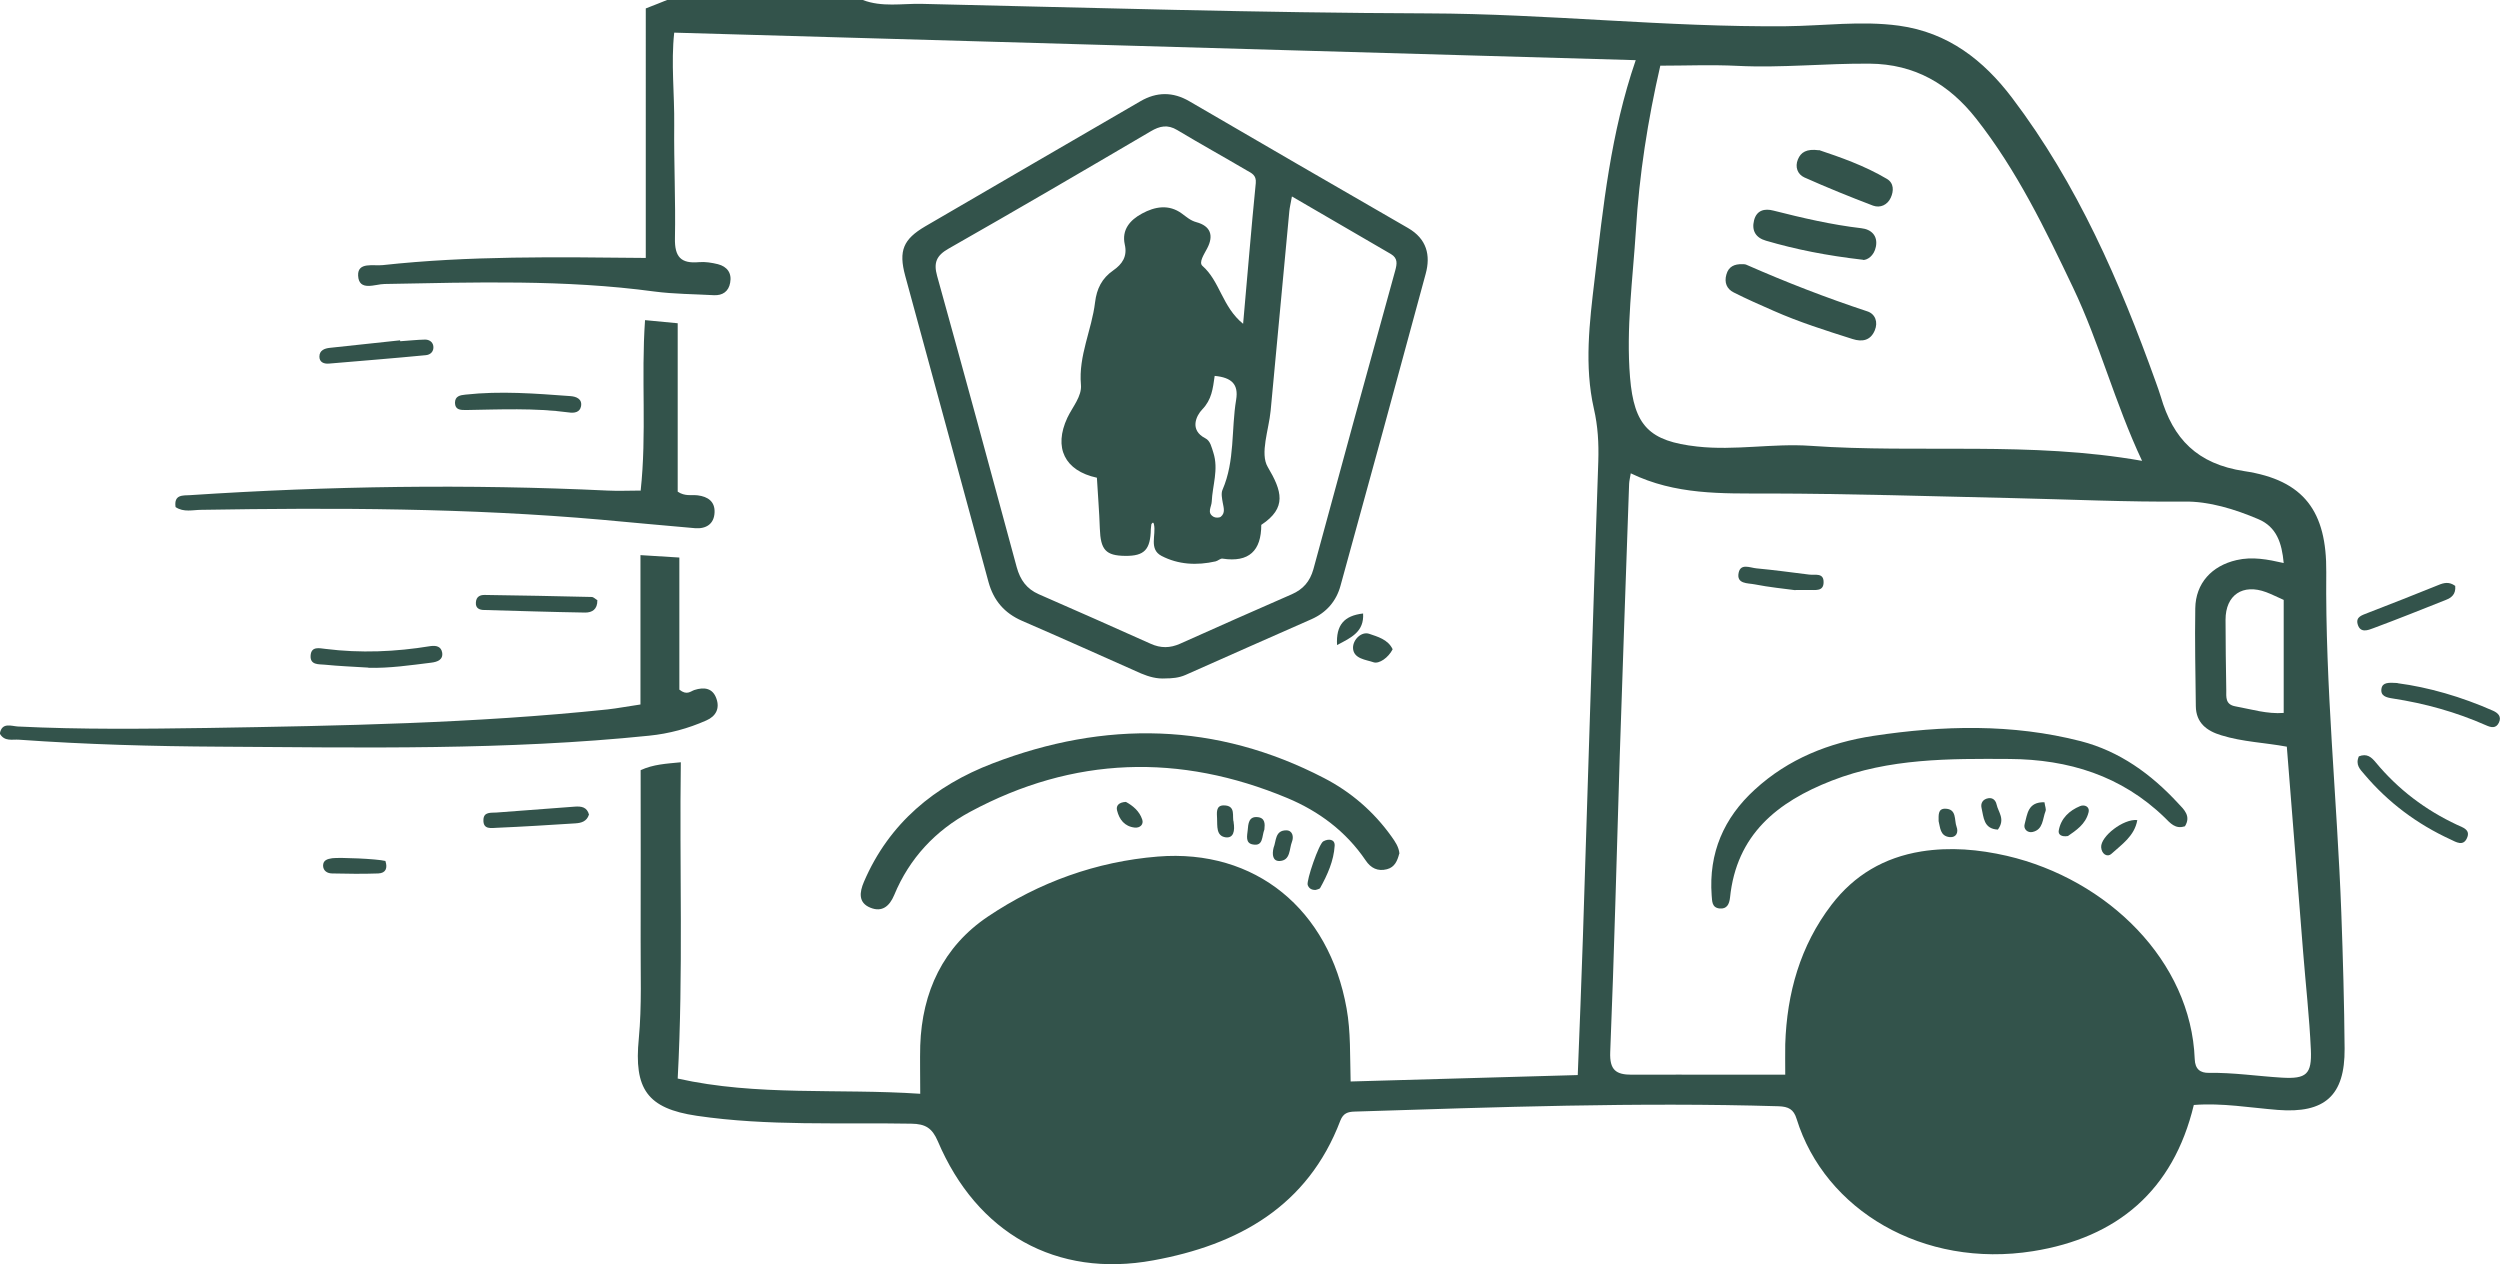 <?xml version="1.0" encoding="UTF-8"?><svg id="Layer_2" xmlns="http://www.w3.org/2000/svg" viewBox="0 0 136.27 68.9"><defs><style>.cls-1{fill:#33534b;}</style></defs><g id="Layer_1-2"><g id="fbyTFr.tif"><path class="cls-1" d="m47.03,0c1.04.4,2.13.19,3.19.21,9.2.21,18.4.49,27.6.52,6.52.02,13.01.76,19.53.7,2.05-.02,4.1-.31,6.16-.03,2.68.37,4.61,1.88,6.17,3.94,3.55,4.69,5.86,10,7.83,15.49.09.26.19.52.27.79.67,2.3,1.98,3.67,4.55,4.06,3.27.49,4.5,2.21,4.47,5.51-.06,6.2.59,12.37.82,18.56.09,2.47.16,4.94.18,7.41.02,2.56-1.08,3.54-3.64,3.34-1.52-.12-3.03-.39-4.58-.27-1.12,4.67-4.18,7.24-8.77,7.97-5.99.95-11.34-2.24-12.88-7.21-.16-.53-.45-.67-.98-.69-7.71-.23-15.4.05-23.1.29-.39.01-.63.09-.79.49-1.78,4.69-5.59,6.78-10.2,7.62-5.29.97-9.61-1.48-11.74-6.49-.31-.72-.67-.95-1.45-.96-3.9-.07-7.81.14-11.69-.43-2.71-.4-3.43-1.47-3.16-4.21.17-1.8.09-3.62.1-5.43.01-3.06,0-6.12,0-9.2.7-.32,1.38-.35,2.19-.43-.08,5.74.14,11.4-.17,17.24,4.33.97,8.75.53,13.22.83,0-.99-.02-1.81,0-2.63.1-2.93,1.25-5.39,3.69-7.03,2.78-1.87,5.92-3,9.26-3.27,5.33-.43,9.33,2.89,10.29,8.28.23,1.28.18,2.56.22,3.98,4.11-.12,8.19-.23,12.38-.35.1-2.56.2-5.02.28-7.48.28-8.66.54-17.32.84-25.98.03-.98-.02-1.9-.24-2.86-.53-2.34-.24-4.71.04-7.06.47-3.97.87-7.95,2.24-11.94-17.53-.5-34.93-1-52.41-1.5-.18,1.66.02,3.35,0,5.05-.02,2.05.08,4.11.04,6.16-.02,1.01.32,1.39,1.31,1.3.34-.03.7.03,1.03.11.51.13.77.49.67,1.01-.08.47-.41.71-.9.68-1.08-.06-2.16-.06-3.23-.2-4.89-.66-9.8-.5-14.71-.41-.5,0-1.4.43-1.44-.46-.03-.76.84-.51,1.35-.57,4.69-.51,9.39-.44,14.33-.39V.46c.53-.21.85-.33,1.16-.46,3.56,0,7.12,0,10.67,0Zm77.62,40.7c-1.18-.22-2.41-.26-3.57-.62-.8-.24-1.38-.68-1.39-1.59-.02-1.78-.06-3.55-.03-5.33.02-1.37.9-2.32,2.25-2.63.86-.2,1.69-.04,2.57.16-.1-1.1-.39-1.97-1.38-2.39-1.29-.55-2.7-.98-4.03-.96-3.14.03-6.27-.12-9.4-.19-4.42-.1-8.84-.24-13.27-.25-2.55,0-5.08.08-7.51-1.1-.04.24-.08.4-.09.57-.17,4.94-.35,9.87-.51,14.81-.17,5.39-.3,10.78-.52,16.17-.04.98.32,1.23,1.17,1.23,1.71-.01,3.42,0,5.13,0,1.07,0,2.13,0,3.24,0,0-.63-.01-1.15,0-1.66.09-2.78.81-5.36,2.52-7.6,1.24-1.62,2.87-2.58,4.9-2.91,1.58-.25,3.13-.11,4.66.24,5.5,1.28,10.04,5.74,10.24,11.08.02.55.3.76.78.75,1.33-.02,2.64.18,3.96.26,1.35.08,1.65-.18,1.59-1.53-.08-1.77-.28-3.54-.42-5.3-.3-3.71-.59-7.42-.89-11.21Zm-7.89-15.58c-1.49-3.17-2.32-6.42-3.76-9.44-1.53-3.21-3.07-6.4-5.28-9.21-1.48-1.88-3.34-2.98-5.81-3-2.4-.02-4.8.24-7.2.12-1.41-.07-2.83-.01-4.21-.01-.68,2.96-1.15,5.95-1.33,8.97-.17,2.67-.54,5.33-.32,8.02.22,2.65,1.05,3.48,3.66,3.77,2.06.23,4.11-.18,6.16-.04,5.97.42,11.99-.26,18.09.82Zm7.72,13.74v-6.16c-.38-.17-.66-.31-.95-.42-1.28-.48-2.22.15-2.22,1.5,0,1.28.02,2.56.04,3.84,0,.37-.06.78.49.88.88.16,1.74.43,2.64.36Z"/><path class="cls-1" d="m63.52,36.98c-.46.03-.89-.09-1.32-.27-2.16-.96-4.32-1.93-6.49-2.87-.96-.42-1.55-1.1-1.83-2.12-1.5-5.56-3.03-11.12-4.54-16.69-.37-1.37-.1-1.99,1.09-2.69,3.91-2.28,7.82-4.55,11.73-6.82.89-.52,1.78-.52,2.67,0,3.97,2.31,7.94,4.62,11.92,6.91,1.02.59,1.24,1.48.96,2.5-1.53,5.67-3.08,11.33-4.64,16.99-.23.85-.77,1.47-1.58,1.83-2.29,1.01-4.58,2.02-6.87,3.04-.36.16-.74.19-1.12.19Zm6.9-26.27c-.07.4-.12.59-.14.79-.34,3.63-.68,7.26-1.02,10.89-.1,1.04-.59,2.33-.16,3.06.78,1.32,1.06,2.23-.35,3.16,0,1.41-.67,2.06-2.11,1.84-.12-.02-.25.12-.38.15-1.02.23-2.03.18-2.95-.3-.7-.37-.28-1.14-.41-1.72-.02-.11-.07-.12-.14-.01,0,.07-.03.17-.03.27-.02,1.12-.35,1.47-1.39,1.46-1.07-.01-1.35-.33-1.39-1.49-.03-.93-.11-1.86-.16-2.77-1.76-.38-2.37-1.64-1.61-3.27.28-.59.8-1.17.74-1.8-.14-1.58.59-2.98.77-4.49.09-.74.37-1.31.99-1.74.49-.34.78-.76.63-1.41-.18-.81.29-1.34.94-1.69.7-.38,1.46-.52,2.17,0,.25.18.46.38.79.47.78.21.96.73.59,1.43-.16.31-.47.76-.26.95.96.84,1.08,2.24,2.22,3.16.24-2.66.44-5.17.69-7.67.04-.44-.23-.54-.49-.69-1.26-.74-2.54-1.45-3.79-2.2-.53-.32-.96-.22-1.45.07-3.66,2.15-7.32,4.29-11.01,6.39-.67.38-.83.77-.63,1.49,1.47,5.29,2.91,10.58,4.34,15.88.19.69.54,1.18,1.2,1.47,2.04.89,4.07,1.79,6.1,2.7.55.25,1.06.24,1.6,0,2.03-.91,4.06-1.81,6.1-2.7.61-.27.98-.69,1.17-1.36,1.47-5.43,2.96-10.86,4.46-16.28.1-.37.15-.67-.23-.9-1.74-1.01-3.48-2.02-5.38-3.13Zm-4.21,9.78c-.1.7-.16,1.29-.68,1.83-.32.33-.71,1.12.17,1.57.28.14.34.49.44.79.29.91-.05,1.78-.09,2.66-.01.29-.28.61.1.83.1.06.3.06.39,0,.26-.21.16-.49.11-.77-.04-.23-.1-.51-.01-.71.68-1.57.47-3.28.74-4.9.14-.85-.25-1.21-1.16-1.3Z"/><path class="cls-1" d="m34.93,30.26c.8.05,1.38.09,2.1.13v7.2c.41.33.61.09.82.02.53-.17,1-.11,1.2.47.19.53-.02.96-.55,1.19-.99.44-2.03.72-3.11.83-7.78.8-15.58.65-23.39.6-3.66-.02-7.31-.12-10.96-.38-.36-.03-.79.12-1.05-.33.11-.64.63-.41.98-.39,3.45.17,6.89.13,10.34.08,7.28-.12,14.55-.25,21.8-1.01.55-.06,1.1-.17,1.8-.27v-8.14Z"/><path class="cls-1" d="m76.27,46.53c-.1.38-.24.74-.67.85-.5.13-.88-.06-1.16-.48-1.07-1.58-2.55-2.68-4.27-3.4-5.87-2.45-11.66-2.28-17.29.75-1.88,1.01-3.31,2.53-4.14,4.54-.26.62-.67.94-1.29.69-.68-.27-.6-.85-.36-1.41,1.37-3.2,3.86-5.25,7.02-6.46,6.12-2.35,12.18-2.25,18.06.8,1.47.76,2.71,1.83,3.68,3.19.2.28.4.57.43.93Z"/><path class="cls-1" d="m34.92,26.75c.34-3.11.02-6.17.24-9.3.62.06,1.16.11,1.78.17v9.18c.4.27.76.16,1.09.2.56.07.94.34.92.92-.02.64-.46.92-1.07.87-1.69-.14-3.38-.31-5.08-.46-7.26-.64-14.54-.66-21.82-.54-.47,0-.96.15-1.41-.15-.1-.69.39-.63.79-.65,7.58-.5,15.17-.61,22.76-.25.58.03,1.17,0,1.78,0Z"/><path class="cls-1" d="m128.57,41.23c.45-.18.69.04.93.33,1.22,1.47,2.7,2.59,4.43,3.4.3.14.75.26.54.72-.2.46-.58.23-.89.08-1.83-.84-3.41-2.02-4.71-3.56-.22-.26-.5-.51-.29-.98Z"/><path class="cls-1" d="m20.08,36.39c-.8-.05-1.6-.08-2.39-.16-.31-.03-.79.03-.76-.49.03-.54.5-.4.81-.37,1.91.24,3.82.16,5.71-.15.33-.05.59.02.65.34.07.4-.26.52-.59.56-1.14.14-2.28.31-3.43.28Z"/><path class="cls-1" d="m32.56,32.72c.01.5-.29.67-.66.67-1.84-.03-3.67-.09-5.5-.14-.26,0-.49-.09-.46-.42.02-.31.23-.41.5-.4,1.94.03,3.87.06,5.81.11.11,0,.22.13.32.18Z"/><path class="cls-1" d="m31,22.48c-1.87-.25-3.74-.16-5.61-.13-.3,0-.58-.01-.59-.39,0-.37.28-.42.57-.45,1.91-.21,3.81-.06,5.71.08.32.02.67.15.59.56-.06.32-.36.38-.67.33Z"/><path class="cls-1" d="m130.69,37.24c1.68.22,3.48.74,5.2,1.5.27.12.48.32.32.65-.16.33-.42.27-.71.14-1.63-.72-3.33-1.19-5.09-1.46-.33-.05-.67-.13-.6-.54.06-.34.39-.33.87-.3Z"/><path class="cls-1" d="m21.82,18.6c.45-.03.9-.08,1.35-.09.21,0,.41.11.45.35.04.3-.16.48-.41.5-1.76.17-3.53.31-5.29.46-.27.02-.51-.08-.51-.38,0-.35.29-.45.57-.48,1.28-.14,2.55-.27,3.83-.41,0,.01,0,.03,0,.04Z"/><path class="cls-1" d="m32.1,44.41c-.12.37-.42.45-.74.47-1.42.09-2.84.18-4.25.24-.32.01-.78.12-.76-.43.01-.45.41-.38.71-.4,1.42-.11,2.83-.21,4.25-.32.39-.03.69.02.8.45Z"/><path class="cls-1" d="m133.83,31.94c.04.46-.21.64-.51.76-1.31.52-2.63,1.05-3.95,1.54-.29.11-.72.29-.86-.22-.11-.41.26-.49.55-.61,1.29-.5,2.57-1,3.85-1.52.31-.13.59-.19.91.04Z"/><path class="cls-1" d="m21.01,46.94c.12.37.03.65-.39.67-.84.03-1.67.02-2.51,0-.27,0-.49-.14-.5-.42,0-.31.24-.37.5-.41.4-.05,2.42.03,2.9.15Z"/><path class="cls-1" d="m75.91,35.39c-.23.46-.74.81-1.04.71-.39-.14-1.1-.18-1.12-.78-.01-.46.47-.92.89-.77.43.15,1.02.3,1.27.84Z"/><path class="cls-1" d="m71.7,48.51c-.21,0-.35-.08-.42-.27-.08-.24.61-2.25.85-2.38.29-.16.64-.12.62.24-.05.82-.39,1.58-.79,2.3-.04.07-.18.08-.25.11Z"/><path class="cls-1" d="m72.88,35.16c-.06-1.09.38-1.6,1.42-1.72.06.99-.63,1.31-1.42,1.72Z"/><path class="cls-1" d="m67.24,44.81c.08.48,0,.89-.44.83-.52-.08-.44-.62-.46-1.02-.01-.3-.08-.72.36-.72.71,0,.43.64.55.92Z"/><path class="cls-1" d="m69.42,46.21c.15-.36.07-.95.69-.95.35,0,.42.36.31.63-.15.38-.07,1-.65,1.04-.4.03-.44-.35-.35-.72Z"/><path class="cls-1" d="m61.37,43.71c.37.2.74.5.89.96.09.26-.11.47-.41.44-.55-.06-.84-.44-.96-.93-.07-.27.1-.45.48-.47Z"/><path class="cls-1" d="m68.92,45.21c-.15.38-.05.93-.63.82-.42-.07-.31-.48-.28-.78.03-.34.05-.76.54-.71.42.04.4.39.37.66Z"/><path class="cls-1" d="m119.08,45.04c-.5.17-.79-.18-1.08-.47-2.36-2.29-5.25-3.18-8.47-3.2-3.28-.02-6.55-.04-9.68,1.18-2.98,1.16-5.2,2.95-5.55,6.38-.04.34-.16.63-.57.59-.43-.05-.4-.4-.43-.71-.17-2.31.66-4.23,2.35-5.77,1.83-1.68,4.05-2.56,6.47-2.93,3.78-.57,7.56-.67,11.3.29,2.12.55,3.83,1.79,5.3,3.38.32.34.73.7.37,1.27Z"/><path class="cls-1" d="m97.86,32.17c-.59-.08-1.42-.16-2.23-.32-.36-.07-.99-.01-.86-.63.11-.53.63-.27.97-.24.96.09,1.92.22,2.88.34.31.04.79-.12.78.42,0,.51-.45.41-.78.42-.17,0-.35,0-.75,0Z"/><path class="cls-1" d="m116.5,44.7c-.15.87-.85,1.33-1.41,1.84-.24.21-.54,0-.56-.36-.03-.59,1.21-1.56,1.97-1.48Z"/><path class="cls-1" d="m112.72,45.57c-.35.06-.55-.08-.5-.31.12-.66.58-1.08,1.16-1.32.23-.1.55.02.46.35-.16.64-.69.98-1.12,1.28Z"/><path class="cls-1" d="m108.9,45.22c-.79-.04-.77-.68-.89-1.18-.06-.26.07-.48.37-.53.25-.04.4.12.45.34.09.42.49.8.07,1.37Z"/><path class="cls-1" d="m111.44,43.73c.03.22.1.37.06.48-.17.42-.12,1.01-.71,1.14-.27.06-.51-.16-.43-.43.15-.53.16-1.22,1.09-1.19Z"/><path class="cls-1" d="m105.67,44.76c0-.33-.04-.67.34-.68.67,0,.5.62.64.99.11.29-.01.59-.37.56-.54-.05-.52-.54-.61-.87Z"/><path class="cls-1" d="m94.98,14.4c.07,0,.14,0,.21.03,2.16.95,4.35,1.8,6.59,2.54.44.14.6.59.41,1.04-.23.55-.68.64-1.21.47-1.45-.46-2.91-.92-4.31-1.54-.73-.32-1.46-.64-2.17-1-.38-.19-.52-.54-.4-.97.12-.45.45-.58.87-.57Z"/><path class="cls-1" d="m101.55,14.16c-1.99-.23-3.65-.56-5.29-1.04-.56-.16-.79-.55-.65-1.11.14-.55.57-.66,1.06-.53,1.58.4,3.16.77,4.79.96.54.06.91.41.79,1.01-.1.51-.48.73-.7.72Z"/><path class="cls-1" d="m99.15,8.18c1.13.38,2.47.84,3.7,1.57.39.23.38.66.21,1.03-.18.39-.57.57-.96.43-1.26-.48-2.52-.99-3.75-1.54-.37-.17-.52-.57-.35-.98.16-.39.47-.59,1.14-.5Z"/></g></g></svg>